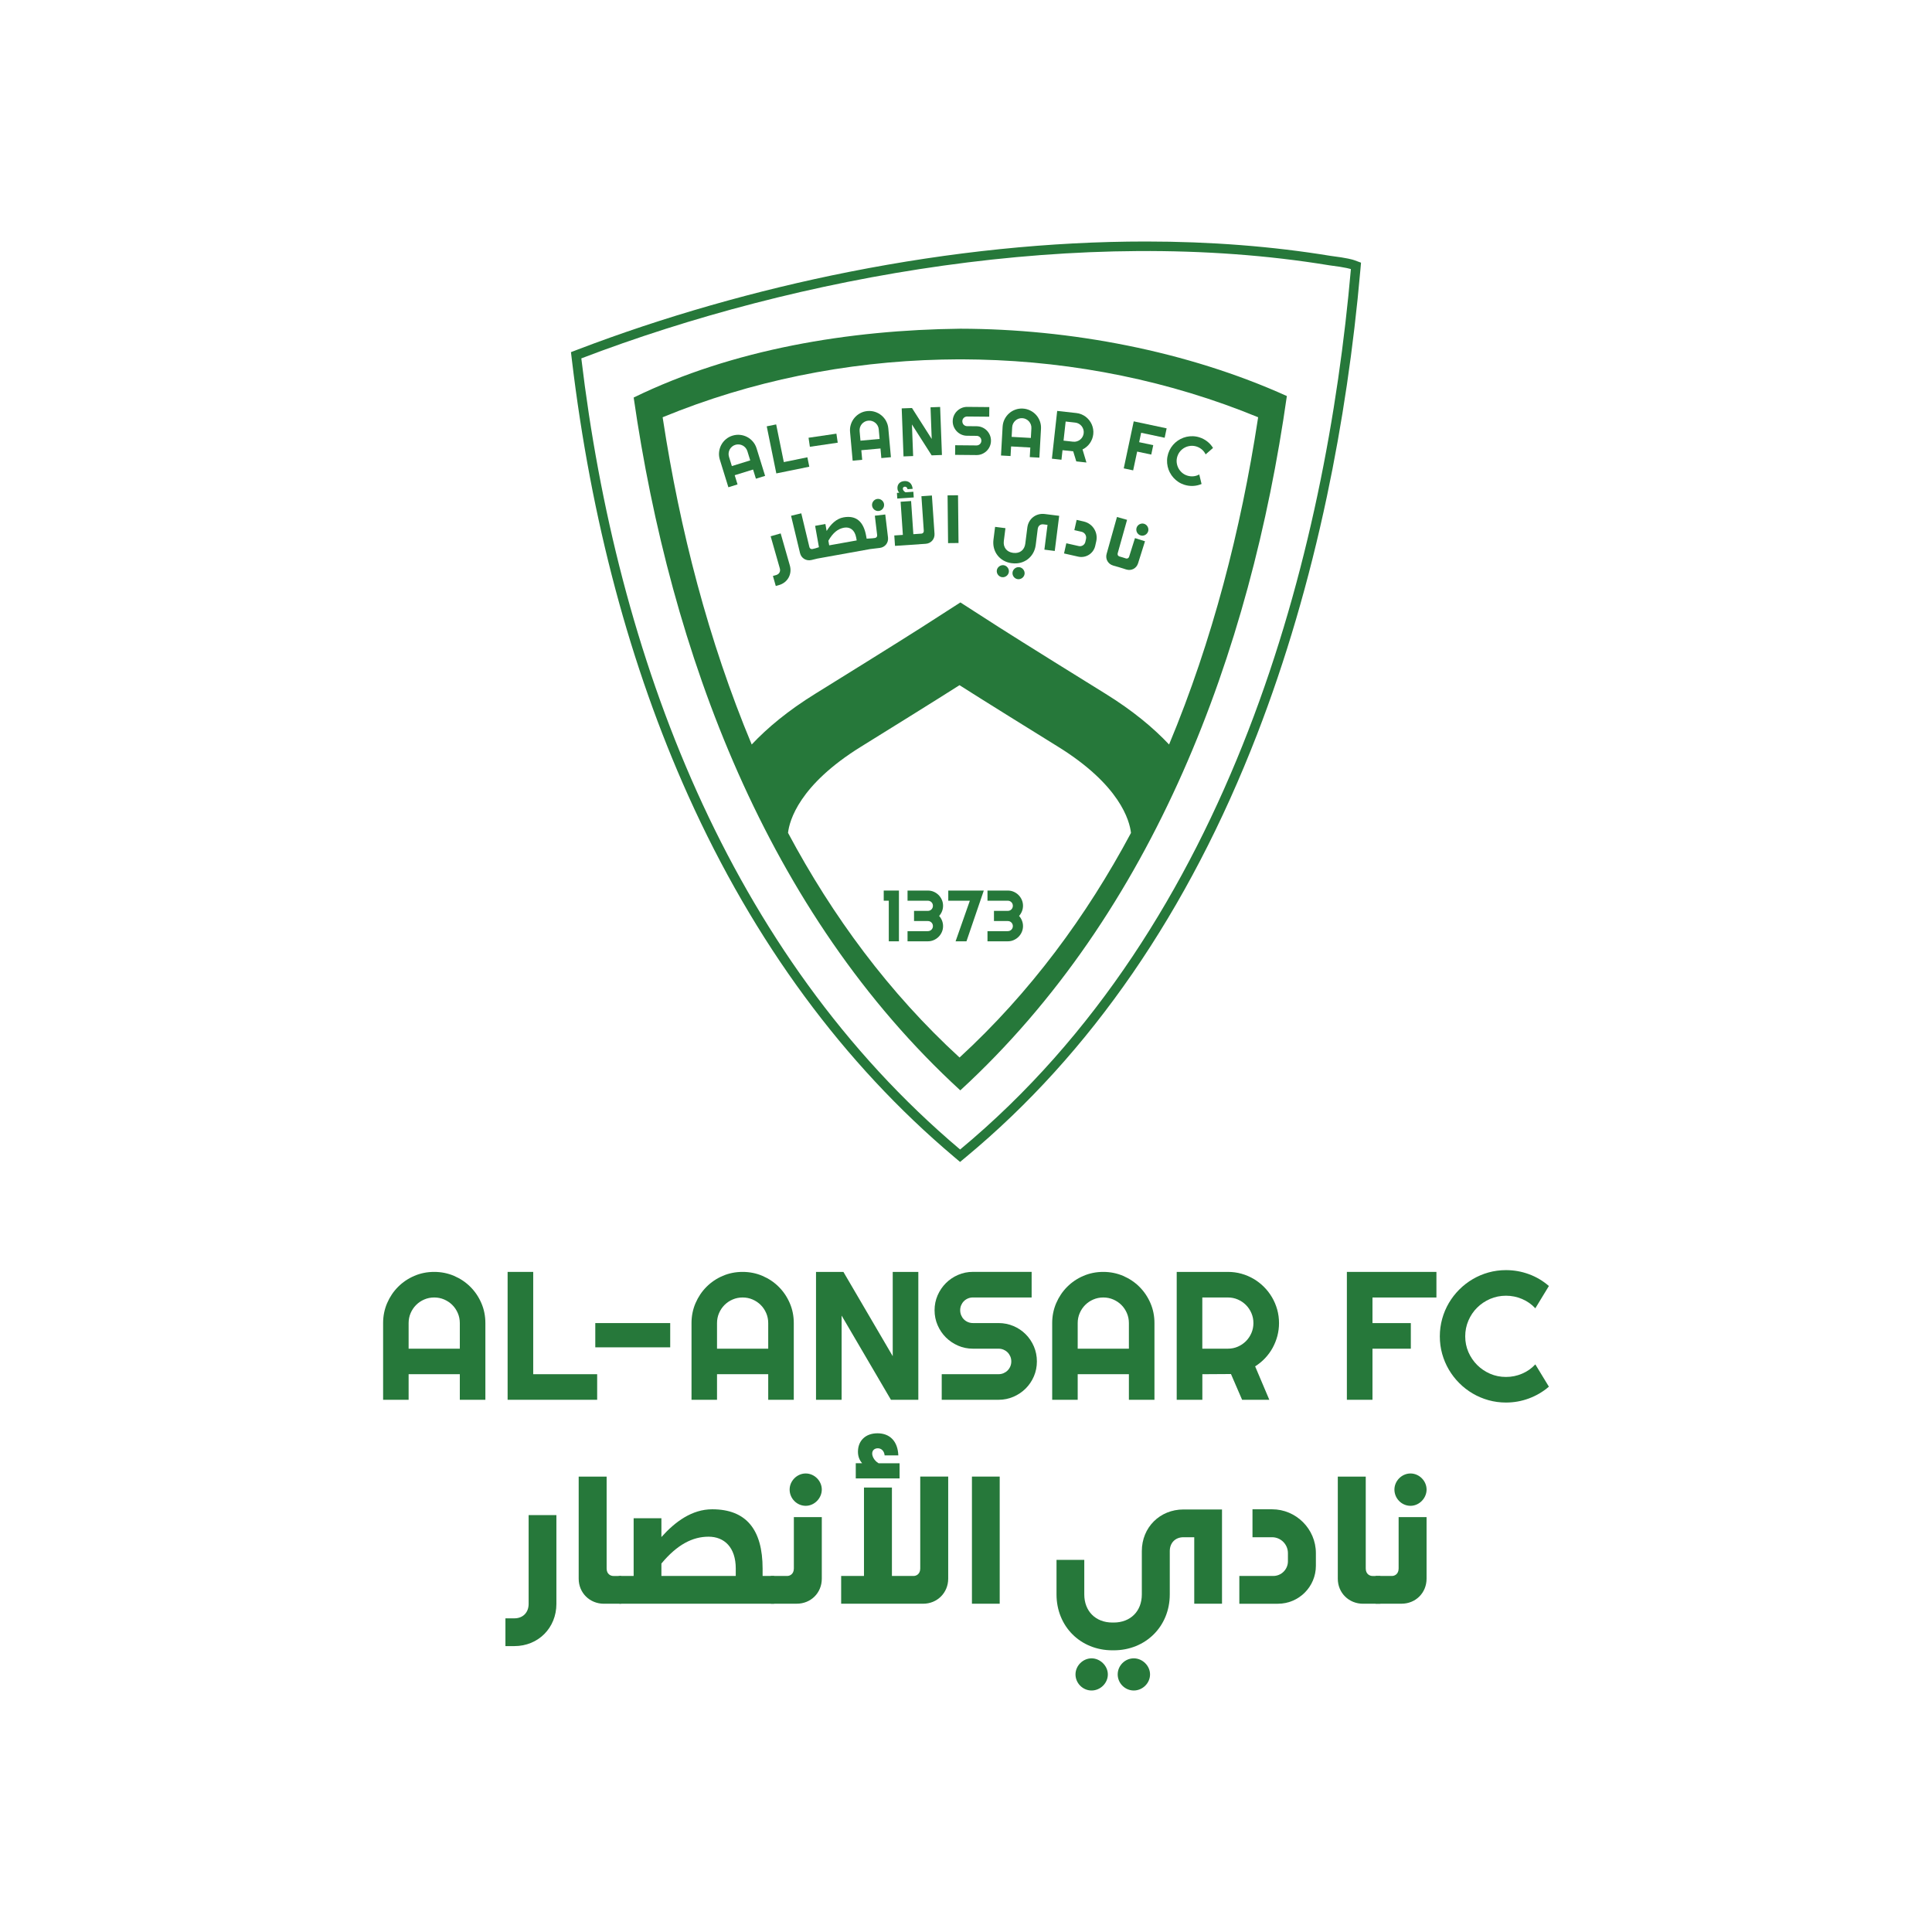 <?xml version="1.0" encoding="UTF-8"?>
<svg data-id="Layer_1" data-name="Layer 1" xmlns="http://www.w3.org/2000/svg" viewBox="0 0 1080 1080">
  <defs>
    <style>
      .cls-1 {
        fill: #26783a;
      }
    </style>
  </defs>
  <g>
    <g>
      <path class="cls-1" d="M271.35,782.49h-14.31v-14.31h-28.62v14.31h-14.26v-42.88c0-3.95.75-7.67,2.24-11.14,1.5-3.47,3.53-6.51,6.11-9.1,2.58-2.59,5.6-4.64,9.07-6.13,3.47-1.5,7.19-2.24,11.14-2.24s7.67.75,11.14,2.24c3.47,1.5,6.51,3.54,9.1,6.13,2.59,2.59,4.64,5.63,6.13,9.1,1.5,3.47,2.24,7.19,2.24,11.14v42.88ZM257.04,753.92v-14.31c0-1.96-.37-3.81-1.12-5.56-.75-1.74-1.77-3.27-3.07-4.56-1.3-1.3-2.82-2.32-4.56-3.07-1.74-.75-3.6-1.12-5.56-1.12s-3.81.37-5.56,1.12c-1.75.75-3.27,1.77-4.56,3.07-1.3,1.3-2.32,2.82-3.07,4.56-.75,1.75-1.12,3.6-1.12,5.56v14.31h28.62Z"/>
      <path class="cls-1" d="M333.82,782.49h-50.06v-71.49h14.31v57.19h35.75v14.31Z"/>
      <path class="cls-1" d="M374.65,739.61v13.56h-41.88v-13.56h41.88Z"/>
      <path class="cls-1" d="M443.75,782.49h-14.31v-14.31h-28.62v14.31h-14.26v-42.88c0-3.95.75-7.67,2.24-11.14,1.5-3.47,3.53-6.51,6.11-9.1,2.58-2.59,5.6-4.64,9.07-6.13,3.47-1.5,7.19-2.24,11.14-2.24s7.67.75,11.14,2.24c3.47,1.5,6.51,3.54,9.1,6.13,2.59,2.59,4.64,5.63,6.13,9.1,1.5,3.47,2.24,7.19,2.24,11.14v42.88ZM429.44,753.92v-14.31c0-1.96-.37-3.81-1.12-5.56-.75-1.74-1.77-3.27-3.07-4.56-1.3-1.3-2.82-2.32-4.56-3.07-1.74-.75-3.6-1.12-5.56-1.12s-3.81.37-5.56,1.12c-1.75.75-3.27,1.77-4.56,3.07-1.3,1.3-2.32,2.82-3.07,4.56-.75,1.75-1.12,3.6-1.12,5.56v14.31h28.62Z"/>
      <path class="cls-1" d="M513.35,782.49h-15.31l-27.57-47.07v47.07h-14.31v-71.49h15.31l27.57,47.11v-47.11h14.31v71.49Z"/>
      <path class="cls-1" d="M522.43,732.43c0-2.96.57-5.73,1.7-8.33,1.13-2.59,2.67-4.86,4.61-6.81,1.94-1.94,4.21-3.48,6.81-4.61,2.59-1.13,5.37-1.7,8.33-1.7h32.81v14.31h-32.81c-1,0-1.93.18-2.79.55-.87.37-1.62.87-2.27,1.52-.65.65-1.15,1.4-1.52,2.27-.37.87-.55,1.79-.55,2.79s.18,1.94.55,2.82c.37.88.87,1.65,1.52,2.29.65.65,1.4,1.16,2.27,1.52.86.37,1.8.55,2.79.55h14.31c2.96,0,5.74.56,8.35,1.67,2.61,1.11,4.89,2.64,6.83,4.59,1.94,1.94,3.47,4.22,4.59,6.83,1.11,2.61,1.67,5.39,1.67,8.35s-.56,5.73-1.67,8.33c-1.11,2.59-2.64,4.86-4.59,6.81-1.94,1.94-4.22,3.48-6.83,4.61-2.61,1.13-5.39,1.7-8.35,1.7h-31.76v-14.31h31.76c1,0,1.93-.18,2.79-.55.86-.37,1.62-.87,2.27-1.52.65-.65,1.15-1.4,1.52-2.27.37-.86.55-1.79.55-2.79s-.18-1.93-.55-2.79c-.37-.86-.87-1.62-1.52-2.27-.65-.65-1.4-1.15-2.27-1.52-.87-.37-1.79-.55-2.79-.55h-14.31c-2.96,0-5.73-.56-8.33-1.7-2.59-1.13-4.86-2.67-6.81-4.61-1.94-1.94-3.48-4.22-4.61-6.83-1.13-2.61-1.7-5.39-1.7-8.35Z"/>
      <path class="cls-1" d="M645.37,782.49h-14.31v-14.31h-28.62v14.31h-14.26v-42.88c0-3.95.75-7.67,2.24-11.14,1.5-3.47,3.53-6.51,6.11-9.1,2.58-2.59,5.6-4.64,9.07-6.13,3.47-1.5,7.19-2.24,11.14-2.24s7.67.75,11.14,2.24c3.47,1.5,6.51,3.54,9.1,6.13,2.59,2.59,4.64,5.63,6.13,9.1,1.5,3.47,2.24,7.19,2.24,11.14v42.88ZM631.06,753.92v-14.31c0-1.96-.37-3.81-1.12-5.56-.75-1.74-1.77-3.27-3.07-4.56-1.3-1.3-2.82-2.32-4.56-3.07-1.74-.75-3.6-1.12-5.56-1.12s-3.81.37-5.56,1.12c-1.75.75-3.27,1.77-4.56,3.07-1.3,1.3-2.32,2.82-3.07,4.56-.75,1.75-1.12,3.6-1.12,5.56v14.31h28.62Z"/>
      <path class="cls-1" d="M672.1,782.49h-14.31v-71.49h28.62c2.63,0,5.15.34,7.58,1.02,2.43.68,4.69,1.65,6.81,2.89,2.11,1.25,4.04,2.74,5.78,4.49,1.75,1.75,3.24,3.68,4.49,5.81,1.25,2.13,2.21,4.4,2.89,6.83.68,2.43,1.02,4.95,1.02,7.58,0,2.46-.31,4.85-.92,7.18-.62,2.33-1.5,4.54-2.64,6.63-1.15,2.09-2.55,4.02-4.21,5.78-1.66,1.76-3.52,3.29-5.58,4.59l7.93,18.7h-15.21l-6.23-14.41-16,.1v14.31ZM672.1,725.3v28.62h14.31c1.96,0,3.81-.37,5.53-1.12,1.73-.75,3.24-1.77,4.54-3.07,1.3-1.3,2.32-2.82,3.07-4.56.75-1.74,1.12-3.6,1.12-5.56s-.37-3.81-1.12-5.56c-.75-1.74-1.77-3.27-3.07-4.56-1.3-1.3-2.81-2.32-4.54-3.07-1.73-.75-3.57-1.12-5.53-1.12h-14.31Z"/>
      <path class="cls-1" d="M767.22,782.49h-14.31v-71.49h50.06v14.31h-35.75v14.31h21.44v14.31h-21.44v28.57Z"/>
      <path class="cls-1" d="M865.84,775.16c-3.32,2.86-7.05,5.05-11.17,6.58-4.12,1.53-8.39,2.29-12.81,2.29-3.39,0-6.66-.44-9.8-1.32-3.14-.88-6.08-2.13-8.82-3.74-2.74-1.61-5.24-3.55-7.5-5.81-2.26-2.26-4.2-4.76-5.81-7.5-1.61-2.74-2.86-5.68-3.74-8.82-.88-3.14-1.32-6.41-1.32-9.8s.44-6.66,1.32-9.82c.88-3.16,2.13-6.11,3.74-8.85,1.61-2.74,3.55-5.24,5.81-7.5s4.76-4.2,7.5-5.81c2.74-1.61,5.68-2.86,8.82-3.74,3.14-.88,6.41-1.32,9.8-1.32,4.42,0,8.69.76,12.81,2.27,4.12,1.51,7.84,3.71,11.17,6.61l-7.58,12.46c-2.09-2.26-4.57-4-7.43-5.21-2.86-1.21-5.85-1.82-8.97-1.82s-6.12.6-8.88,1.79c-2.76,1.2-5.17,2.82-7.23,4.86-2.06,2.04-3.69,4.45-4.89,7.23-1.2,2.78-1.79,5.73-1.79,8.85s.6,6.06,1.79,8.8c1.2,2.74,2.83,5.14,4.89,7.2,2.06,2.06,4.47,3.69,7.23,4.89,2.76,1.2,5.72,1.79,8.88,1.79s6.12-.61,8.97-1.82c2.86-1.21,5.34-2.95,7.43-5.21l7.58,12.46Z"/>
    </g>
    <g>
      <path class="cls-1" d="M282.54,904.66h5c4.7,0,7.97-3.17,7.97-8.07v-49.63h15.52v49.63c0,13.38-10.11,23.59-23.49,23.59h-5v-15.52Z"/>
      <path class="cls-1" d="M339.11,825.42v51.37c0,3.17,2.25,4.19,3.78,4.19h4.39v15.52h-9.7c-7.86,0-14.09-6.02-14.09-13.99v-57.08h15.62Z"/>
      <path class="cls-1" d="M432.74,880.97v15.52h-86.39l-6.74-2.45v-10.62l6.74-2.45h7.86v-32.27h15.52v10.52c7.76-8.68,17.16-15.52,28.39-15.52,19.1,0,28.18,11.44,28.18,33.19v4.08h6.43ZM411.3,876.89c0-11.95-6.43-17.87-15.22-17.87s-17.46,4.29-26.35,15.01v6.94h41.56v-4.08Z"/>
      <path class="cls-1" d="M430.9,880.97h9.19c1.43,0,3.68-1.02,3.68-4.19v-28.7h15.62v34.41c0,7.97-6.13,13.99-13.99,13.99h-14.5v-15.52ZM441.41,832.67c0-4.8,4.08-8.99,8.99-8.99s8.99,4.19,8.99,8.99-4.08,9.09-8.99,9.09-8.99-4.08-8.99-9.09Z"/>
      <path class="cls-1" d="M530.05,825.42v57.08c0,7.86-6.13,13.99-13.99,13.99h-45.85v-15.52h12.76v-49.43h15.62v49.43h12.15c1.43,0,3.68-1.02,3.68-4.19v-51.37h15.62ZM502.89,826.44h-24.51v-8.48h3.57c-1.43-1.63-2.35-3.68-2.35-6.43,0-5.92,3.98-10.31,10.93-10.31s11.34,4.49,11.64,12.36h-7.66c-.2-2.45-1.84-3.98-3.78-3.98-1.74,0-3.17,1.02-3.17,2.96,0,1.12.71,3.68,3.57,5.41h11.74v8.48Z"/>
      <path class="cls-1" d="M543.32,896.49v-71.07h15.52v71.07h-15.52Z"/>
      <path class="cls-1" d="M683.11,843.8v52.69h-15.52v-37.17h-6.02c-4.6,0-7.66,3.17-7.66,7.76v24.2c0,17.87-13.48,31.25-31.35,31.25h-.71c-17.87,0-31.25-13.38-31.25-31.25v-19.3h15.52v19.3c0,9.39,6.33,15.73,15.73,15.73h.71c9.4,0,15.73-6.33,15.73-15.73v-24.2c0-13.28,10.11-23.28,23.28-23.28h21.55ZM619.29,936.01c0,4.9-4.19,8.99-9.09,8.99s-8.99-4.08-8.99-8.99,4.19-8.99,8.99-8.99,9.09,4.19,9.09,8.99ZM642.88,936.01c0,4.9-4.19,8.99-9.09,8.99s-8.99-4.08-8.99-8.99,4.08-8.99,8.99-8.99,9.09,4.19,9.09,8.99Z"/>
      <path class="cls-1" d="M692.8,880.97h18.99c4.49,0,8.17-3.68,8.17-8.17v-4.6c0-4.9-3.98-8.88-8.88-8.88h-10.93v-15.62h10.93c13.48,0,24.51,11.03,24.51,24.51v7.05c0,11.74-9.5,21.24-21.24,21.24h-21.55v-15.52Z"/>
      <path class="cls-1" d="M763.46,825.42v51.37c0,3.17,2.25,4.19,3.78,4.19h4.39v15.52h-9.7c-7.86,0-14.09-6.02-14.09-13.99v-57.08h15.62Z"/>
      <path class="cls-1" d="M768.97,880.97h9.19c1.43,0,3.68-1.02,3.68-4.19v-28.7h15.62v34.41c0,7.97-6.13,13.99-13.99,13.99h-14.5v-15.52ZM779.49,832.67c0-4.8,4.08-8.99,8.99-8.99s8.99,4.19,8.99,8.99-4.08,9.09-8.99,9.09-8.99-4.08-8.99-9.09Z"/>
    </g>
  </g>
  <g>
    <path class="cls-1" d="M757,145.43c-.73-.27-3.85-1.24-13.22-2.4-32.4-5.32-67.15-8.03-103.3-8.03-53.08,0-108.82,5.71-165.69,16.96-51.88,10.26-104.36,25.28-151.74,43.41l-3.88,1.48.49,4.12c10.67,89.52,32.56,171.54,65.06,243.79,36.81,81.83,86.79,149.75,148.55,201.89l3.41,2.88,3.43-2.85c69.57-57.74,124.29-137.2,162.61-236.18,15.94-41.17,29.07-85.92,39.03-132.99,8.61-40.67,14.9-83.27,18.71-126.61l.36-4.06-3.82-1.41ZM536.71,642.58c-129.76-109.53-191.98-276.38-211.75-442.24,120.68-46.18,279.83-74.79,418.07-52.04,9.58,1.18,12.13,2.13,12.13,2.13-13.91,158.39-66.36,365.93-218.45,492.15Z"/>
    <path class="cls-1" d="M354.23,222.23c20.59,142.61,74.28,288.01,182.59,387.29,108.46-99.67,162.19-244.85,182.54-388.13-55.71-25.17-121.05-37.52-182.55-37.64-61.94.7-127.01,11.37-182.57,38.47ZM536.39,591.15c-39.43-36.14-70.98-78.93-95.88-125.58.79-6.86,6.19-26.74,40.8-48.17,42.87-26.55,55.06-34.38,55.06-34.38,0,0,12.19,7.83,55.06,34.38,34.68,21.47,40.03,41.38,40.8,48.21-24.89,46.59-56.43,89.34-95.84,125.55ZM539.37,200.89c2.63.02,5.27.05,7.9.11,53.54,1.22,106.82,11.97,156.04,32.25-.05.35-.11.69-.16,1.03-9.45,61.78-25.37,123.77-49.63,181.9-8.77-9.32-20.32-18.95-35.54-28.37-45.58-28.23-59.25-36.99-59.38-37.08l-20.74-13.33s-.5-.32-.99-.64c-.5.32-1,.64-1,.64l-20.74,13.33c-.13.09-13.8,8.85-59.38,37.08-15.22,9.42-26.78,19.06-35.54,28.37-24.26-58.13-40.18-120.12-49.63-181.9-.05-.35-.11-.69-.16-1.03,49.21-20.28,102.49-31.03,156.04-32.25,2.63-.06,5.27-.1,7.9-.11.84,0,1.67-.01,2.51-.01.83,0,1.67,0,2.5.01Z"/>
    <path class="cls-1" d="M420.88,246.87c-.92-1.08-1.99-1.95-3.21-2.58-1.22-.64-2.53-1.04-3.95-1.19-1.41-.15-2.83,0-4.25.43-1.42.44-2.67,1.12-3.75,2.05-1.08.92-1.94,1.99-2.57,3.21-.63,1.22-1.03,2.53-1.18,3.94-.15,1.41,0,2.83.43,4.25l4.77,15.4,5.12-1.59-1.59-5.14,10.27-3.18,1.59,5.13,5.14-1.59-4.77-15.39c-.44-1.42-1.12-2.67-2.05-3.75ZM409.11,260.53l-1.59-5.14c-.22-.7-.29-1.41-.22-2.12.07-.71.27-1.37.59-1.98.32-.61.76-1.15,1.3-1.61.54-.46,1.17-.8,1.87-1.02.7-.22,1.41-.29,2.12-.21.71.07,1.37.27,1.98.59.61.32,1.15.75,1.61,1.3.46.54.8,1.17,1.02,1.87l1.59,5.14-10.27,3.19Z"/>
    <polygon class="cls-1" points="452.4 260.9 451.33 255.63 438.16 258.31 433.88 237.25 428.61 238.32 433.97 264.64 452.4 260.9"/>
    <rect class="cls-1" x="452.27" y="243.55" width="15.74" height="5.1" transform="translate(-30.89 69.5) rotate(-8.36)"/>
    <path class="cls-1" d="M495.38,235.43c-.68-1.25-1.55-2.31-2.61-3.2-1.06-.88-2.26-1.55-3.61-1.99-1.35-.44-2.77-.59-4.25-.46-1.48.13-2.85.54-4.09,1.22-1.25.68-2.31,1.55-3.19,2.61-.88,1.06-1.54,2.26-1.98,3.61-.44,1.35-.6,2.77-.46,4.25l1.45,16.05,5.33-.49-.49-5.36,10.71-.97.48,5.36,5.36-.48-1.45-16.05c-.13-1.48-.54-2.85-1.22-4.1ZM481.01,246.34l-.48-5.36c-.06-.74.01-1.44.23-2.12.22-.68.55-1.28.99-1.81.44-.53.98-.96,1.6-1.3.63-.34,1.31-.54,2.04-.61.74-.07,1.44.01,2.12.23.68.22,1.28.55,1.81.99.53.44.96.98,1.3,1.6.34.63.54,1.31.61,2.05l.48,5.36-10.71.97Z"/>
    <polygon class="cls-1" points="520.17 227.69 520.83 245.38 509.81 228.08 504.06 228.29 505.07 255.14 510.45 254.94 509.78 237.27 520.8 254.55 526.55 254.34 525.54 227.49 520.17 227.69"/>
    <path class="cls-1" d="M532.57,235.44c-.01,1.11.19,2.16.61,3.14s.99,1.84,1.71,2.58c.72.74,1.57,1.33,2.54,1.76.97.43,2.01.66,3.12.67l5.38.05c.37,0,.72.07,1.05.21.32.14.6.34.85.58.24.25.43.53.56.86.14.33.2.68.2,1.05,0,.37-.07.72-.21,1.05-.14.32-.34.6-.58.85-.25.24-.53.43-.86.56-.32.14-.68.2-1.05.2l-11.93-.11-.05,5.38,11.93.11c1.11.01,2.16-.19,3.14-.61.99-.42,1.84-.99,2.58-1.71.74-.72,1.32-1.57,1.74-2.54.43-.97.65-2.01.66-3.12.01-1.11-.19-2.16-.6-3.14s-.98-1.84-1.7-2.58c-.72-.74-1.58-1.32-2.55-1.75-.98-.43-2.02-.64-3.13-.66l-5.38-.05c-.37,0-.72-.07-1.04-.22-.32-.14-.61-.33-.85-.58-.25-.25-.43-.54-.56-.87-.13-.33-.2-.69-.2-1.06,0-.37.07-.72.21-1.05.14-.32.34-.6.58-.85.25-.24.53-.43.86-.56.33-.14.68-.2,1.05-.2l12.33.11.05-5.38-12.33-.11c-1.11-.01-2.15.19-3.13.61-.98.42-1.83.99-2.57,1.71-.74.72-1.32,1.57-1.75,2.54-.44.97-.66,2.01-.67,3.12Z"/>
    <path class="cls-1" d="M565.21,249.56l10.74.6-.3,5.37,5.37.3.9-16.09c.09-1.49-.12-2.89-.6-4.23-.49-1.33-1.19-2.52-2.11-3.54-.92-1.03-2.01-1.86-3.29-2.49-1.27-.63-2.65-1-4.13-1.08-1.49-.09-2.89.12-4.23.61-1.33.48-2.51,1.19-3.53,2.11-1.02.92-1.85,2.01-2.48,3.28-.63,1.27-.99,2.65-1.08,4.14l-.9,16.09,5.34.3.3-5.37ZM565.81,238.83c.04-.74.22-1.42.54-2.06.31-.64.73-1.19,1.25-1.65.51-.46,1.1-.81,1.77-1.06.67-.24,1.37-.34,2.11-.3.74.04,1.42.22,2.06.54.64.32,1.19.74,1.65,1.25.46.52.81,1.11,1.06,1.78.25.67.35,1.37.3,2.11l-.3,5.37-10.74-.6.3-5.37Z"/>
    <path class="cls-1" d="M593.94,251.66l5.98.62,1.73,5.64,5.68.63-2.19-7.31c.83-.4,1.58-.89,2.28-1.48.7-.59,1.3-1.25,1.82-1.99.51-.74.93-1.52,1.26-2.37.32-.84.54-1.73.64-2.64.11-.98.09-1.94-.07-2.87-.15-.94-.42-1.83-.79-2.67-.38-.85-.86-1.64-1.44-2.36-.58-.72-1.24-1.36-1.97-1.92-.74-.55-1.55-1-2.42-1.36-.88-.36-1.81-.59-2.79-.69l-10.69-1.18-2.95,26.7,5.34.59.59-5.34ZM595.71,235.64l5.34.59c.73.08,1.41.29,2.02.64.61.35,1.13.79,1.57,1.33.43.54.75,1.15.96,1.83.21.68.27,1.39.19,2.12-.08.73-.29,1.41-.64,2.03-.35.62-.8,1.15-1.34,1.58-.53.43-1.14.75-1.82.96-.68.21-1.38.27-2.12.19l-5.34-.59,1.18-10.69Z"/>
    <polygon class="cls-1" points="635.68 252.44 643.56 254.11 644.67 248.85 636.79 247.18 637.91 241.92 651.05 244.71 652.16 239.45 633.76 235.54 628.18 261.82 633.44 262.94 635.68 252.44"/>
    <path class="cls-1" d="M653.96,264.13c.55,1.07,1.23,2.05,2.03,2.94.8.89,1.71,1.67,2.73,2.34,1.02.68,2.14,1.2,3.36,1.59,1.58.5,3.2.71,4.85.64,1.65-.08,3.23-.44,4.75-1.08l-1.29-5.33c-1.01.57-2.09.91-3.26,1.02-1.16.11-2.3-.02-3.42-.37-1.13-.36-2.12-.91-2.97-1.65-.85-.75-1.52-1.6-2.03-2.57-.5-.98-.81-2.02-.93-3.14-.11-1.12,0-2.24.36-3.36.36-1.12.91-2.11,1.65-2.96.75-.86,1.6-1.53,2.57-2.03.97-.5,2.02-.8,3.14-.92,1.12-.11,2.25.01,3.38.37,1.12.36,2.12.92,3.01,1.68s1.57,1.66,2.06,2.71l4.14-3.6c-.86-1.42-1.94-2.63-3.25-3.64-1.3-1.01-2.74-1.77-4.33-2.28-1.21-.39-2.44-.6-3.66-.64-1.23-.04-2.42.07-3.59.33-1.17.27-2.29.68-3.35,1.23-1.07.55-2.05,1.23-2.94,2.03-.89.8-1.67,1.71-2.35,2.74-.67,1.03-1.2,2.15-1.59,3.37-.38,1.21-.6,2.44-.64,3.66-.04,1.22.07,2.42.34,3.59.26,1.16.67,2.28,1.22,3.35Z"/>
    <path class="cls-1" d="M436.41,298.18l-5.61,1.6,5.12,17.93c.51,1.77-.35,3.25-2.04,3.74l-1.81.52,1.6,5.61,1.81-.52c4.83-1.38,7.43-6.11,6.05-10.95l-5.13-17.93Z"/>
    <path class="cls-1" d="M491.24,285.64c1.83-.22,3.17-1.92,2.95-3.79-.21-1.79-1.92-3.17-3.75-2.95-1.83.22-3.17,1.96-2.95,3.75.22,1.87,1.93,3.21,3.76,2.99Z"/>
    <path class="cls-1" d="M494.87,287.6l-5.83.69,1.28,10.71c.14,1.18-.66,1.66-1.19,1.73l-1.45.18h0s-3.22.21-3.22.21l-.27-1.51c-1.44-8.04-5.56-11.67-12.62-10.41-4.15.74-7.18,3.9-9.47,7.62l-.7-3.89-5.74,1.02,2.13,11.94-2.01.64-1.6.38c-.56.13-1.47-.04-1.75-1.2l-4.51-18.76-5.71,1.37,5.01,20.86c.7,2.91,3.51,4.56,6.38,3.87l3.37-.81h0l29.43-5.3,5.41-.65c2.93-.35,4.95-2.87,4.59-5.85l-1.53-12.84ZM463.53,304.85l-.46-2.57c2.57-4.55,5.39-6.69,8.75-7.3,3.25-.58,6.02,1.18,6.81,5.61l.27,1.51-15.37,2.75Z"/>
    <path class="cls-1" d="M520.94,276.99l-5.86.4,1.32,19.25c.08,1.19-.74,1.63-1.27,1.66l-4.56.31-1.26-18.53-5.86.4,1.26,18.53-4.79.32.4,5.82,17.19-1.17c2.95-.2,5.09-2.65,4.89-5.61l-1.46-21.4Z"/>
    <rect class="cls-1" x="529.86" y="276.84" width="5.84" height="26.7" transform="translate(-2.98 5.54) rotate(-.59)"/>
    <path class="cls-1" d="M560.99,315.95c-1.79-.22-3.55,1.14-3.77,2.93-.23,1.83,1.14,3.54,2.93,3.77,1.83.23,3.58-1.1,3.81-2.93.23-1.79-1.13-3.55-2.96-3.78Z"/>
    <path class="cls-1" d="M569.78,317.06c-1.83-.23-3.54,1.14-3.77,2.93-.23,1.83,1.1,3.54,2.93,3.77,1.83.23,3.58-1.1,3.81-2.93.22-1.79-1.14-3.55-2.97-3.78Z"/>
    <path class="cls-1" d="M565.54,314.82l.27.03c6.66.84,12.32-3.52,13.16-10.18l1.13-9.02c.22-1.72,1.51-2.75,3.22-2.53l2.25.28-1.75,13.86,5.79.73,2.48-19.64-8.04-1.01c-4.91-.62-9.15,2.63-9.77,7.58l-1.14,9.02c-.44,3.51-3.1,5.57-6.6,5.13l-.27-.03c-3.5-.44-5.57-3.1-5.13-6.6l.91-7.19-5.79-.73-.91,7.19c-.84,6.66,3.52,12.28,10.18,13.12Z"/>
    <path class="cls-1" d="M605.86,291.53l-4.01-.91-1.29,5.73,4.01.91c1.8.4,2.93,2.19,2.52,3.99l-.38,1.69c-.37,1.65-2.03,2.69-3.67,2.32l-6.96-1.57-1.28,5.69,7.9,1.78c4.31.97,8.57-1.73,9.54-6.03l.58-2.58c1.11-4.95-2.02-9.9-6.96-11.01Z"/>
    <path class="cls-1" d="M622.28,316.16l3.23.91,4.08,1.28c2.82.88,5.7-.58,6.59-3.44l3.88-12.34-5.6-1.76-3.24,10.29c-.36,1.13-1.27,1.25-1.79,1.08l-2.07-.66-1.59-.45c-.55-.15-1.26-.75-.94-1.9l5.21-18.58-5.65-1.59-5.79,20.65c-.8,2.88.84,5.7,3.68,6.49Z"/>
    <path class="cls-1" d="M639.59,292.81c-1.75-.55-3.69.48-4.23,2.21-.56,1.8.44,3.72,2.2,4.27,1.76.55,3.68-.45,4.25-2.24.54-1.72-.45-3.68-2.21-4.24Z"/>
    <polygon class="cls-1" points="494.01 503.5 496.84 503.5 496.84 526.2 502.51 526.2 502.51 497.83 494.01 497.83 494.01 503.5"/>
    <path class="cls-1" d="M527.18,506.33c0-1.17-.22-2.28-.67-3.3-.45-1.03-1.06-1.93-1.83-2.7-.77-.77-1.67-1.38-2.7-1.83-1.03-.45-2.13-.67-3.3-.67h-11.36v5.68h11.36c.39,0,.77.07,1.11.22.34.14.64.35.9.6s.46.56.6.9c.14.34.22.71.22,1.11s-.07.77-.22,1.12c-.14.35-.35.65-.6.91-.26.26-.56.46-.9.6-.34.15-.71.22-1.11.22h-7.73v5.68h7.73c.39,0,.77.07,1.11.21.34.15.64.35.9.61.26.26.46.55.6.9.14.34.22.71.22,1.1s-.07.77-.22,1.11c-.14.35-.35.64-.6.9-.26.26-.56.46-.9.6-.34.15-.71.22-1.11.22h-11.36v5.68h11.36c1.17,0,2.28-.22,3.3-.68,1.03-.45,1.93-1.06,2.7-1.83.77-.77,1.38-1.67,1.83-2.7.45-1.03.67-2.13.67-3.3,0-1.04-.19-2.05-.57-3.03-.38-.99-.93-1.87-1.63-2.64.7-.78,1.24-1.66,1.63-2.64.38-.99.57-2,.57-3.04Z"/>
    <polygon class="cls-1" points="530.09 503.5 542.15 503.5 534.18 526.2 540.26 526.2 549.95 497.83 530.09 497.83 530.09 503.5"/>
    <path class="cls-1" d="M571.87,506.33c0-1.17-.23-2.28-.68-3.3-.45-1.03-1.06-1.93-1.83-2.7-.77-.77-1.67-1.38-2.7-1.83-1.03-.45-2.13-.67-3.3-.67h-11.35v5.68h11.35c.4,0,.77.07,1.11.22.35.14.64.35.9.6.26.26.46.56.6.9.15.34.22.71.22,1.11s-.07.77-.22,1.12c-.14.35-.35.65-.6.91-.26.26-.55.46-.9.6-.34.15-.71.22-1.11.22h-7.73v5.68h7.73c.4,0,.77.07,1.11.21.35.15.64.35.9.61.26.26.46.55.6.9.15.34.22.71.22,1.1s-.07.77-.22,1.11c-.14.35-.35.64-.6.9-.26.26-.55.46-.9.6-.34.15-.71.22-1.11.22h-11.35v5.68h11.35c1.18,0,2.28-.22,3.3-.68,1.03-.45,1.93-1.06,2.7-1.83.77-.77,1.38-1.67,1.83-2.7.45-1.03.68-2.13.68-3.3,0-1.04-.19-2.05-.58-3.03-.38-.99-.92-1.87-1.63-2.64.7-.78,1.24-1.66,1.63-2.64.38-.99.58-2,.58-3.04Z"/>
    <path class="cls-1" d="M501.6,278.69l9.19-.62-.22-3.18-4.4.3c-1.12-.58-1.45-1.52-1.48-1.94-.05-.72.46-1.15,1.11-1.19.72-.05,1.38.48,1.52,1.4l2.87-.2c-.32-2.94-2.08-4.51-4.68-4.33-2.6.18-3.98,1.92-3.83,4.15.07,1.03.47,1.77,1.04,2.35l-1.34.09.21,3.18Z"/>
  </g>
</svg>